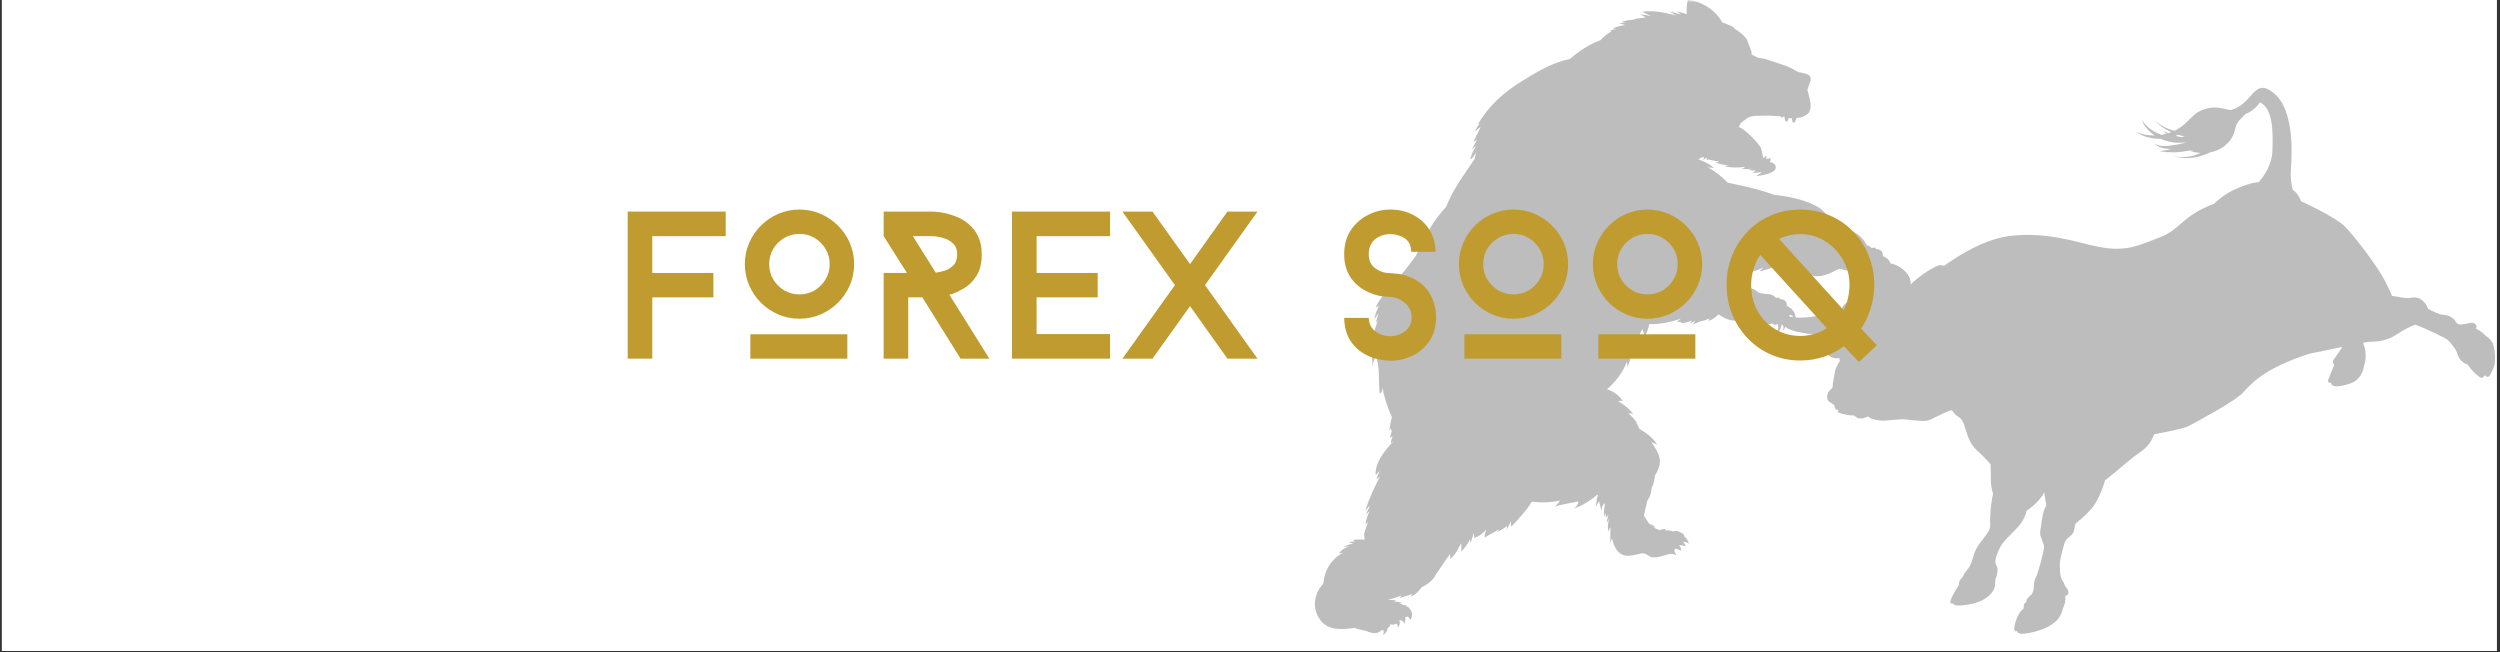 <svg xmlns="http://www.w3.org/2000/svg" xmlns:xlink="http://www.w3.org/1999/xlink" width="617" zoomAndPan="magnify" viewBox="0 0 462.75 120.75" height="161" preserveAspectRatio="xMidYMid meet" version="1.0"><rect x="0" y="0" width="462.75" height="120.75" fill="#333333" stroke="none"/><defs><filter x="0%" y="0%" width="100%" height="100%" id="bb68fe839e"><feColorMatrix values="0 0 0 0 1 0 0 0 0 1 0 0 0 0 1 0 0 0 1 0" color-interpolation-filters="sRGB"/></filter><g/><clipPath id="7f26bba66e"><path d="M 0.352 0 L 462.148 0 L 462.148 120.5 L 0.352 120.5 Z M 0.352 0 " clip-rule="nonzero"/></clipPath><clipPath id="a6232fde75"><path d="M 243 0 L 462.148 0 L 462.148 119 L 243 119 Z M 243 0 " clip-rule="nonzero"/></clipPath><mask id="60cea6cc0c"><g filter="url(#bb68fe839e)"><rect x="-46.275" width="555.3" fill="#000000" y="-12.075" height="144.9" fill-opacity="0.26"/></g></mask><clipPath id="ae10abefed"><path d="M 84.844 16.227 L 218.836 16.227 L 218.836 117.336 L 84.844 117.336 Z M 84.844 16.227 " clip-rule="nonzero"/></clipPath><clipPath id="fa180eaf8a"><path d="M 0.387 0 L 107.195 0 L 107.195 117.508 L 0.387 117.508 Z M 0.387 0 " clip-rule="nonzero"/></clipPath><clipPath id="4529477f9e"><rect x="0" width="220" y="0" height="119"/></clipPath></defs><g clip-path="url(#7f26bba66e)"><path fill="#ffffff" d="M 0.352 0 L 462.148 0 L 462.148 120.5 L 0.352 120.5 Z M 0.352 0 " fill-opacity="1" fill-rule="nonzero"/><path fill="#ffffff" d="M 0.352 0 L 462.148 0 L 462.148 120.5 L 0.352 120.5 Z M 0.352 0 " fill-opacity="1" fill-rule="nonzero"/></g><g clip-path="url(#a6232fde75)"><g mask="url(#60cea6cc0c)"><g transform="matrix(1, 0, 0, 1, 243, 0)"><g clip-path="url(#4529477f9e)"><g clip-path="url(#ae10abefed)"><path fill="#000000" d="M 160.195 24.938 C 160.031 25.012 159.863 25.082 159.699 25.141 C 160.027 25.238 160.375 25.32 160.758 25.387 C 161.129 25.328 161.152 25.332 161.387 25.285 C 160.871 25.125 160.711 25.098 160.195 24.938 Z M 84.852 56.004 C 84.852 56.004 85.527 58.414 89.32 58.762 C 92.273 59.035 96.18 57.848 97.762 57.309 C 97.98 56.852 98.289 56.426 98.449 56.309 C 98.785 56.074 99.273 55.629 100.453 54.371 C 101.051 53.734 101.691 53.398 102.18 53.219 C 102.715 52.496 103.504 51.953 104.117 51.602 C 100.379 50.203 94.113 49.043 94.113 49.043 C 95.953 48.723 105.812 48.246 107.699 48.961 C 108.996 49.445 110.789 50.816 110.672 52.648 C 112.324 50.965 115.445 49.027 116.172 49.074 C 116.305 49.082 116.551 49.121 116.867 49.184 C 119.895 47.027 124.691 44.098 129.402 43.629 C 134.648 43.102 138.492 44.012 142.543 45.02 C 146.594 46.023 149.551 46.699 153.859 45.047 C 158.168 43.395 158.023 43.703 161.383 40.809 C 163.203 39.242 165.285 38.277 166.809 37.723 C 167.641 36.938 168.852 35.938 170.227 35.27 C 171.832 34.488 173.605 33.828 175.121 33.707 C 176.145 32.43 177.562 30.496 177.633 27.762 C 177.719 24.305 177.785 20.199 175.332 18.941 C 174.844 19.641 174.016 20.551 172.621 21.125 C 171.652 22.086 171.164 22.496 170.852 23.395 C 170.723 23.805 170.629 24.715 170.004 25.668 C 169.859 25.895 169.688 26.102 169.516 26.305 C 168.711 27.227 167.508 27.945 166.066 28.211 C 165.43 28.57 164.191 28.941 163.559 29.09 C 162.016 29.406 160.613 29.234 159.078 28.922 C 160.875 29.203 162.672 29.152 164.289 28.305 C 163.465 28.242 162.773 28.074 162.352 27.918 C 162.5 27.922 162.828 27.918 163.109 27.906 C 162.793 27.867 162.738 27.855 162.605 27.828 C 160.418 28.109 160.598 28.285 158.02 28.156 C 157.383 28.117 157.086 28.043 156.746 27.949 C 157.234 27.91 157.836 27.867 158.891 27.57 C 157.715 27.559 156.582 27.398 155.777 26.547 C 156.906 27.234 158.09 27.07 159.66 26.816 C 160.648 26.652 161.129 26.516 161.535 26.375 C 161.496 26.367 161.461 26.359 161.426 26.352 C 160.766 26.43 160.926 26.418 160.039 26.422 C 159.25 26.367 159.223 26.348 158.984 26.309 C 158.203 26.164 157.488 25.949 156.949 25.688 C 155.328 25.738 153.75 25.34 152.344 24.414 C 153.539 24.875 154.266 25.066 155.848 25.078 C 155.504 24.863 154.98 24.434 154.492 23.914 C 154.352 23.75 154.227 23.594 154.113 23.453 C 153.695 22.828 153.734 22.922 153.395 22.191 C 154.531 23.676 155.477 24.34 157.102 24.961 C 157.254 24.938 157.648 24.859 158.008 24.762 C 157.738 24.555 157.594 24.418 157.363 24.188 C 157.574 24.297 157.863 24.453 158.344 24.66 C 158.531 24.602 158.719 24.531 158.906 24.457 C 157.484 23.828 156.613 23.129 155.816 22.238 C 156.781 23.129 157.859 23.785 159.5 24.203 C 162.426 22.809 162.605 20.656 165.77 20.023 C 167.359 19.691 168.449 20.102 169.832 20.383 C 174.113 19.387 174.043 14.172 177.816 17.18 C 181.711 20.289 181.254 28.445 181.043 31.422 C 180.93 33.027 181.156 34.305 181.383 35.145 C 181.398 35.152 181.414 35.16 181.426 35.168 C 182.59 35.941 182.883 37.227 182.883 37.227 C 182.883 37.227 189.18 40.102 191.012 41.895 C 192.844 43.684 197.301 49.66 198.332 51.77 C 198.844 52.816 199.418 53.816 199.762 54.77 C 201.262 54.977 202.527 55.316 203.238 55.125 C 204.461 54.797 205.695 55.457 206.348 56.926 C 206.383 57.012 206.418 57.09 206.453 57.172 C 207.133 57.539 208.578 58.277 209.25 58.262 C 210.148 58.246 211.316 58.969 211.5 59.469 C 211.625 59.812 211.977 60 212.371 60.07 C 212.918 60.098 214.238 59.723 214.609 59.727 C 214.918 59.73 215.742 60.203 215.27 60.809 C 215.461 60.902 215.633 61 215.77 61.09 C 216.172 61.363 216.699 61.648 217.082 62.137 C 217.082 62.137 218.266 62.879 218.512 63.793 C 218.758 64.711 219.066 66.781 218.574 68.02 C 218.082 69.262 217.781 69.73 217.473 69.777 C 217.395 69.789 217.188 69.668 216.914 69.465 C 216.793 69.688 216.613 69.91 216.387 69.945 C 216.023 70 214.559 68.715 213.797 67.512 C 213.777 67.504 213.754 67.5 213.734 67.492 C 212.219 66.93 211.934 65.758 211.734 65.152 C 211.535 64.547 210.57 63.426 210.129 62.961 C 209.801 62.621 206.312 60.938 204.074 60.09 C 203.156 60.438 202.082 60.949 200.938 61.715 C 198.191 63.551 196.387 63.121 195.145 63.312 C 195.004 63.332 194.77 63.375 194.453 63.434 C 194.48 63.668 194.535 63.938 194.664 64.277 C 194.883 64.852 195.047 66.477 194.598 67.613 C 194.598 67.613 194.406 70.184 192.039 70.977 C 189.672 71.766 188.648 71.656 188.488 70.941 C 188.48 70.91 188.48 70.875 188.48 70.832 C 188.039 70.906 187.777 70.793 188 70.168 C 188.203 69.605 188.727 68.367 189.047 67.617 C 188.758 66.934 188.668 66.941 189.281 66.109 C 189.594 65.684 190.129 64.938 190.566 64.215 C 187.656 64.809 184.465 65.477 184.465 65.477 C 176.102 68.164 173.641 71.062 172.211 72.641 C 170.633 74.375 163.16 78.277 162.113 78.863 C 161.312 79.312 157.461 80.062 155.723 80.387 C 154.664 83.234 153.5 83.164 150.77 85.508 C 148.887 87.125 147.52 88.227 146.652 88.906 C 146.188 90.449 145.359 92.695 144.191 94.082 C 143.008 95.488 141.977 96.203 141.199 96.914 C 141.078 97.281 140.977 97.672 140.934 98.043 C 140.824 98.992 139.793 99.445 139.41 99.969 C 139.023 100.496 138.258 103.617 138.27 104.465 C 138.281 105.309 138.281 106.789 138.719 107.398 C 138.949 107.719 139.121 108.004 139.184 108.348 C 139.203 108.508 139.711 108.855 139.848 109.473 C 139.973 110.027 139.582 110.242 139.266 110.289 C 139.355 110.797 139.344 111.656 138.824 112.621 C 138.75 113.137 138.523 113.926 137.816 114.719 C 136.629 116.062 134.191 117.02 131.652 117.289 C 130.984 117.363 130.496 117.27 130.352 116.828 C 130.051 116.848 129.848 116.707 129.848 116.551 C 129.844 116.254 129.809 115.754 130.355 114.312 C 130.66 113.512 131.195 112.941 131.605 112.594 C 131.535 112.062 131.625 111.703 132.066 111.418 C 132.055 111.207 132.133 110.93 132.449 110.605 C 133.18 109.859 133.156 110.031 133.379 109.238 C 133.598 108.441 133.336 107.844 133.797 106.969 C 134.254 106.094 135.449 101.762 135.352 101.102 C 135.25 100.438 134.52 99.262 134.641 98.406 C 134.762 97.551 135.074 95.172 135.316 94.543 C 135.559 93.914 135.758 93.543 135.758 93.543 C 135.758 93.543 135.543 92.141 135.387 91.133 C 134.672 92.516 133.32 93.75 132.125 94.535 C 131.941 95.305 131.551 96.352 130.699 97.336 C 129.082 99.199 127.695 100.074 126.93 101.906 C 126.168 103.734 126.223 104.105 126.617 104.805 C 126.855 105.23 126.77 106.309 126.316 107.312 C 126.344 107.602 126.312 108.035 126.25 108.551 C 126.156 109.328 124.965 111.203 121.797 111.816 C 119.289 112.301 118.715 112.039 118.559 111.742 C 117.816 111.871 117.945 111.227 118.328 110.445 C 118.621 109.852 119.227 108.855 119.613 108.227 C 119.438 107.418 120.379 106.898 120.492 106.41 C 120.609 105.918 121.309 105.523 121.801 104.402 C 122.293 103.281 122.219 102.152 123.645 100.316 C 125.074 98.48 125.449 97.949 125.379 97.105 C 125.316 96.41 125.43 93.336 125.922 91.441 C 125.676 90.633 125.5 89.738 125.508 88.906 C 125.52 88.008 125.492 86.852 125.465 85.957 C 124.605 84.926 123.566 83.934 122.727 83.152 C 121.062 81.602 120.809 78.695 120.203 77.84 C 119.594 76.984 119.145 77.141 118.645 76.363 C 118.566 76.238 118.441 76.098 118.293 75.945 C 118.031 75.992 117.855 76.023 117.855 76.023 C 117.535 76.113 116.012 76.828 114.738 77.469 C 113.465 78.105 112.914 77.895 112.094 77.871 C 111.277 77.848 109.871 77.621 109.309 77.594 C 108.75 77.57 106.641 77.82 105.832 77.871 C 105.023 77.918 103.535 77.629 103.199 77.383 C 103.062 77.281 102.879 77.176 102.707 77.082 C 101.371 77.84 100.582 77.289 100.41 77.07 C 100.227 76.84 99.828 76.898 99.34 76.863 C 98.852 76.828 97.656 76.527 97.301 76.359 C 97.109 76.27 97.18 76.051 97.281 75.867 C 96.777 75.879 96.668 75.633 96.613 75.277 C 96.543 74.844 96.039 74.664 95.582 74.359 C 95.129 74.055 95.039 73.223 95.488 72.523 C 95.688 72.211 95.953 71.957 96.188 71.77 C 96.211 71.617 96.227 71.469 96.23 71.332 C 96.25 70.738 96.504 69.734 96.656 68.785 C 96.762 68.109 97.258 67.285 97.535 66.859 C 97.504 66.68 97.5 66.488 97.508 66.312 C 95.855 66.504 95.086 65.527 95.074 65.246 C 95.062 64.914 95.367 62.789 96.148 62.336 C 96.637 62.055 97.262 61.938 97.668 61.887 C 97.684 61.785 97.699 61.688 97.711 61.594 C 95.332 62.109 93.418 62.195 89.734 61.434 C 85.035 60.461 84.852 56.004 84.852 56.004 " fill-opacity="1" fill-rule="nonzero"/></g><g clip-path="url(#fa180eaf8a)"><path fill="#000000" d="M 1.93 108.043 C 1.98 107.625 2.051 107.246 2.105 106.973 C 2.52 104.914 3.828 103.211 5.668 102.27 C 5.414 102.363 5.098 102.406 4.875 102.469 C 5.164 101.801 5.906 101.434 6.691 101.176 C 6.379 101.172 6.066 101.176 5.754 101.188 C 6.309 100.898 6.91 100.707 7.527 100.625 C 7.227 100.535 6.926 100.445 6.621 100.359 C 7.004 100.273 7.398 100.234 7.793 100.246 C 7.664 100.129 7.543 100.023 7.434 99.961 C 8.141 99.816 8.859 99.84 9.578 99.898 C 9.555 99.504 9.535 99.125 9.5 98.789 C 9.742 98.109 9.969 97.352 10.191 96.57 C 10.027 96.742 9.879 96.934 9.754 97.145 C 9.828 96.262 10.098 95.395 10.535 94.629 C 10.297 94.816 10.059 95.004 9.816 95.195 C 10.074 94.645 10.344 94.098 10.629 93.562 C 10.285 93.848 9.957 94.211 9.711 94.57 C 10.383 92.316 11.402 90.258 12.418 88.195 C 12.203 88.395 11.988 88.59 11.77 88.777 C 11.91 88.227 12.117 87.695 12.383 87.195 C 12.105 87.422 11.855 87.691 11.633 87.965 C 11.469 85.773 13.117 83.57 14.895 81.727 C 14.895 81.723 14.895 81.715 14.895 81.711 C 14.719 81.797 14.555 81.902 14.445 82.062 C 14.465 81.637 14.582 81.219 14.773 80.84 C 14.547 80.816 14.309 80.965 14.234 81.184 C 14.344 80.727 14.469 80.27 14.609 79.82 C 14.555 79.625 14.484 79.441 14.395 79.277 C 14.328 79.438 14.215 79.656 14.145 79.855 C 14.27 78.883 14.395 78.055 14.645 77.23 C 13.828 75.434 13.16 73.344 12.848 71.574 C 12.91 72.129 12.797 72.66 12.398 72.875 C 12.105 70.891 12.469 67.734 11.672 65.988 C 11.32 66.562 11.047 67.277 11.078 67.996 C 10.922 66.082 10.859 64.133 11.188 62.234 C 11.355 61.262 11.723 60.246 12.066 59.246 C 11.926 59.43 11.789 59.617 11.652 59.809 C 11.777 59.168 11.973 58.539 12.227 57.938 C 11.922 58.328 11.633 58.738 11.371 59.16 C 11.523 58.277 11.82 57.426 12.238 56.637 C 12.02 56.742 11.797 56.855 11.609 57.004 C 12.336 55.184 13.852 53.723 15.125 52.301 C 16.473 50.793 17.852 49.055 19.109 47.297 C 20.551 43.988 22.246 40.879 24.676 38.285 C 24.77 38.062 24.863 37.844 24.957 37.625 C 26.277 34.57 28.109 32.16 29.93 29.473 C 30 29.133 30.074 28.793 30.16 28.461 C 30.18 28.391 30.199 28.32 30.219 28.246 C 30.027 28.488 29.848 28.742 29.688 29 C 29.559 29.215 29.387 29.461 29.137 29.441 C 29.379 28.566 29.762 27.727 30.266 26.973 C 29.977 27.176 29.703 27.41 29.457 27.664 C 29.746 27.047 30.062 26.438 30.406 25.848 C 30.164 25.996 29.84 26.172 29.695 26.344 C 30.164 25.418 30.586 24.438 31.086 23.508 C 30.703 23.75 30.336 24.02 29.988 24.312 C 30.254 23.801 30.523 23.281 30.91 22.852 C 30.797 22.895 30.684 22.945 30.57 23.012 C 32.469 19.652 35.398 17.039 38.645 15.059 C 41.262 13.461 44.352 11.516 47.5 10.957 C 49.332 9.453 51.098 8.207 53.215 7.457 C 53.836 6.82 54.496 6.242 55.227 5.828 C 55.215 5.723 55.094 5.734 55.07 5.625 C 55.434 5.523 55.793 5.438 56.156 5.355 C 55.926 5.336 55.699 5.312 55.473 5.297 C 56.195 4.961 56.977 4.742 57.773 4.652 C 57.434 4.496 57.086 4.371 56.727 4.273 C 57.145 4.223 57.566 4.191 57.988 4.18 C 57.715 4.125 57.438 4.086 57.168 4.062 C 57.988 3.754 58.84 3.66 59.703 3.66 C 59.586 3.621 59.469 3.582 59.352 3.543 C 60.098 3.441 60.848 3.34 61.598 3.234 C 61.289 3.051 60.984 2.863 60.68 2.68 C 61.324 2.734 61.965 2.832 62.598 2.973 C 62.055 2.719 61.508 2.461 60.973 2.184 C 62.719 1.883 64.992 2.234 67.195 2.867 C 66.812 2.594 66.414 2.348 66 2.129 C 66.727 2.262 67.445 2.461 68.137 2.719 C 67.902 2.5 67.656 2.289 67.406 2.09 C 68.02 2.238 68.625 2.422 69.219 2.633 C 69.16 1.754 69.215 0.863 69.395 0 C 69.664 0.023 69.93 0.059 70.191 0.109 C 72.535 0.562 74.664 2.094 75.824 4.184 C 76.168 4.25 76.5 4.387 76.82 4.543 C 77.664 4.957 77.547 4.715 78.188 5.406 C 78.406 5.484 80.23 6.703 80.469 7.625 C 80.535 7.891 81.309 9.668 81.238 9.824 C 81.203 9.902 81.191 10 81.207 10.086 C 81.457 10.207 81.707 10.336 81.953 10.461 C 83.027 11.016 82.68 10.488 84.605 11.207 C 86.258 11.828 87.824 12.039 89.801 13.324 C 90.16 13.398 90.52 13.477 90.879 13.551 C 91.383 13.66 91.969 13.836 92.125 14.328 C 92.188 14.52 92.168 14.73 92.129 14.926 C 92.098 15.105 91.605 16.434 91.543 16.605 C 91.734 17.211 92.082 18.613 92.141 19.254 C 92.191 19.812 92.051 20.688 91.68 21.004 C 91.332 21.305 90.707 21.684 90.266 21.727 C 90.262 21.727 90.262 21.727 90.262 21.727 C 89.996 21.789 89.75 21.824 89.543 21.84 C 89.457 22.098 89.355 22.344 89.234 22.582 C 89.129 22.789 88.82 22.734 88.785 22.504 C 88.754 22.297 88.719 22.09 88.676 21.887 C 88.508 21.918 88.328 21.93 88.184 21.844 C 88.16 21.832 88.141 21.816 88.121 21.797 C 88.051 21.988 87.977 22.176 87.895 22.363 C 87.801 22.578 87.484 22.543 87.438 22.312 C 87.395 22.07 87.34 21.828 87.281 21.59 C 87.145 21.555 86.988 21.652 86.871 21.75 C 86.844 21.793 86.816 21.836 86.789 21.883 C 86.742 21.75 86.676 21.633 86.594 21.523 C 86.176 21.551 84.555 21.371 84.141 21.398 C 82.613 21.469 81.094 21.281 80.305 21.949 C 79.84 22.344 79.438 22.492 79.137 22.91 C 79.039 23.113 78.941 23.32 78.848 23.523 C 79.785 23.754 81.867 25.84 82.777 27.086 C 83.109 27.543 83.258 28.73 83.363 29.289 C 83.52 29.176 83.668 29.051 83.797 28.91 C 83.875 28.824 84.016 28.891 83.996 29.004 C 83.973 29.152 83.934 29.297 83.887 29.438 C 84.035 29.438 84.18 29.367 84.273 29.25 C 84.289 29.32 84.293 29.395 84.289 29.469 C 84.363 29.418 84.43 29.359 84.484 29.289 C 84.488 29.312 84.488 29.34 84.492 29.363 C 84.508 29.34 84.523 29.32 84.539 29.297 C 84.598 29.203 84.746 29.246 84.75 29.359 C 84.754 29.578 84.707 29.797 84.633 30.008 C 84.867 30.051 85.07 30.105 85.242 30.211 C 85.738 30.523 86.141 31.43 84.727 31.992 C 83.312 32.551 82.055 32.57 82.055 32.57 C 82.055 32.57 82.781 32.145 83.125 31.824 C 82.535 31.961 81.926 32.008 81.32 31.965 C 81.57 31.891 81.797 31.75 81.98 31.566 C 81.539 31.578 81.094 31.547 80.656 31.477 C 80.871 31.414 81.082 31.336 81.289 31.246 C 80.648 31.328 79.996 31.324 79.352 31.227 C 79.609 31.191 79.848 31.066 80.02 30.879 C 78.734 31.074 77.41 31.047 76.133 30.793 C 76.438 30.754 76.742 30.711 77.051 30.672 C 76.605 30.617 76.168 30.535 75.73 30.434 C 75.332 30.34 74.941 30.23 74.555 30.098 C 74.789 30.086 75.016 30.012 75.215 29.887 C 74.535 29.812 73.859 29.688 73.199 29.512 C 73.117 29.547 73.035 29.578 72.953 29.613 C 72.961 29.559 72.957 29.504 72.949 29.445 C 72.902 29.434 72.855 29.418 72.809 29.406 C 72.848 29.387 72.891 29.371 72.934 29.359 C 72.926 29.316 72.918 29.277 72.906 29.234 C 72.871 29.227 72.836 29.219 72.801 29.211 C 72.637 29.352 72.457 29.48 72.266 29.586 C 72.316 29.422 72.363 29.258 72.41 29.094 C 72.375 29.082 72.34 29.066 72.305 29.055 C 72.164 29.125 72.023 29.195 71.887 29.266 C 71.922 29.191 71.957 29.121 71.992 29.047 C 71.797 29.203 71.602 29.363 71.402 29.516 C 72.523 29.902 73.566 30.402 74.215 31.098 C 73.902 31.039 73.395 31.039 73.094 30.957 C 74.527 31.766 75.77 32.695 76.773 33.809 C 78.758 34.234 82.496 34.945 85.402 36.078 C 87.961 36.316 90.625 36.879 92.957 38.012 C 94 38.516 95 39.41 95.594 40.484 C 97.113 41.402 98.82 42.195 100.363 43.078 C 101.426 43.684 102.09 44.5 102.57 45.441 C 102.785 45.488 103.004 45.535 103.223 45.578 C 103.145 45.582 103.07 45.598 103.004 45.629 C 103.172 45.688 103.32 45.789 103.441 45.918 C 103.547 45.902 103.648 45.879 103.75 45.852 C 103.801 45.836 103.852 45.82 103.906 45.82 C 104.043 45.816 104.168 45.918 104.238 46.039 C 104.254 46.066 104.266 46.094 104.277 46.125 C 104.5 46.133 104.723 46.145 104.926 46.238 C 105.215 46.367 105.418 46.648 105.488 46.953 C 105.52 47.094 105.523 47.234 105.504 47.375 C 106.41 47.82 107.289 48.395 107.184 50.445 C 106.711 49.289 106.359 48.98 106.043 49.035 C 106.012 49.059 105.984 49.082 105.953 49.102 C 106.176 49.898 106.207 51.09 105.664 51.703 C 105.758 50.707 105.605 50.188 105.305 49.957 C 105.293 49.969 105.285 49.98 105.273 49.996 C 105.117 50.176 104.852 50.316 104.641 50.258 C 104.594 51.062 104.293 52.078 103.656 52.484 C 104.02 51.551 104.012 51.012 103.789 50.707 C 103.773 50.719 103.762 50.727 103.746 50.734 C 103.504 50.895 103.125 50.953 102.957 50.715 C 102.938 50.688 102.922 50.66 102.902 50.637 C 102.824 50.637 102.75 50.637 102.676 50.633 C 102.113 50.84 101.473 50.816 100.926 50.582 C 100.609 50.609 100.344 50.602 100.172 50.512 C 99.918 50.375 99.664 50.219 99.41 50.051 C 99.09 49.844 98.777 49.609 98.48 49.359 C 96.539 49.969 94.824 51.48 92.656 51.059 C 91.168 50.766 88.73 49.594 87.391 48.047 C 86.898 48.406 86.438 48.883 85.914 49.152 C 84.91 49.676 83.742 49.965 82.656 50.25 C 82.934 50.02 83.125 49.746 83.379 49.496 C 82.66 49.898 81.828 50.191 80.953 50.379 C 80.32 50.926 79.547 51.344 78.727 51.676 C 79.289 52.047 79.762 52.48 80.121 53.25 C 80.977 53.16 81.848 53.551 82.508 54.16 C 82.902 54.277 83.305 54.371 83.715 54.406 C 84.098 54.441 84.488 54.426 84.855 54.547 C 85.047 54.609 85.223 54.707 85.383 54.824 C 85.406 54.828 85.43 54.832 85.453 54.836 C 85.438 54.836 85.422 54.84 85.406 54.84 C 85.535 54.938 85.66 55.043 85.773 55.156 C 85.844 55.145 85.914 55.129 85.984 55.109 C 86.031 55.094 86.082 55.078 86.137 55.078 C 86.273 55.074 86.398 55.176 86.469 55.297 C 86.484 55.324 86.496 55.352 86.508 55.383 C 86.73 55.391 86.953 55.402 87.156 55.496 C 87.445 55.625 87.652 55.906 87.719 56.211 C 87.75 56.352 87.758 56.492 87.734 56.633 C 88.645 57.078 89.52 57.648 89.414 59.703 C 88.941 58.547 88.59 58.238 88.273 58.293 C 88.242 58.316 88.215 58.34 88.184 58.359 C 88.41 59.156 88.438 60.348 87.895 60.961 C 87.977 60.117 87.875 59.613 87.664 59.34 C 87.68 59.508 87.672 59.68 87.645 59.84 C 87.598 60.16 87.484 60.449 87.363 60.719 C 87.277 60.902 87.18 61.086 87.039 61.176 C 87.113 60.887 87.184 60.547 87.062 60.273 C 87.02 60.18 86.961 60.102 86.898 60.031 C 86.875 60.004 86.848 59.977 86.824 59.949 C 86.711 60.656 86.414 61.406 85.887 61.742 C 86.25 60.809 86.242 60.27 86.02 59.965 C 86.004 59.977 85.992 59.984 85.977 59.992 C 85.734 60.152 85.355 60.211 85.188 59.973 C 85.172 59.945 85.152 59.918 85.133 59.895 C 85.055 59.895 84.98 59.895 84.906 59.891 C 84.672 59.977 84.422 60.023 84.172 60.031 C 83.477 60.246 82.68 60.164 82.062 59.77 C 81.848 59.637 81.652 59.465 81.414 59.383 C 80.953 59.227 80.449 59.422 80.004 59.617 C 80.113 59.539 80.191 59.418 80.219 59.281 C 79.73 59.383 79.227 59.398 78.734 59.324 C 78.219 59.383 77.68 59.363 77.102 59.203 C 76.508 59.031 75.781 58.68 75.141 58.199 C 74.898 58.344 74.699 58.559 74.484 58.742 C 74.086 59.078 73.605 59.309 73.098 59.41 C 73.262 59.305 73.379 59.129 73.41 58.938 C 72.879 59.203 72.312 59.383 71.727 59.48 C 71.273 59.703 70.797 59.906 70.289 60.059 C 70.492 59.84 70.672 59.598 70.828 59.34 C 70.484 59.562 70.125 59.762 69.75 59.934 C 69.945 59.793 70.078 59.574 70.113 59.34 C 69.461 59.637 68.738 59.883 68.043 59.73 C 68.121 59.68 68.195 59.625 68.27 59.566 C 67.969 59.609 67.672 59.625 67.395 59.613 C 67.656 59.406 67.84 59.156 68.133 58.98 C 66.762 59.473 64.355 60.09 62.27 60 C 62.078 60.949 61.777 61.832 61.344 62.492 C 61.328 61.965 61.238 61.398 61 60.945 C 60.359 61.953 60.039 63.465 59.301 64.578 C 59.027 65.758 58.594 66.926 58.273 67.992 C 58.273 67.633 58.176 67.258 58.156 66.918 C 57.418 68.887 56.082 70.633 54.461 72.055 C 55.621 72.375 56.914 73.355 57.348 74.238 C 57.082 74.168 56.777 74.223 56.488 74.238 C 57.566 74.848 58.531 75.652 59.32 76.609 C 58.996 76.559 58.668 76.512 58.344 76.461 C 59.051 77.043 59.668 77.734 60.168 78.5 C 60.035 78.387 59.898 78.27 59.766 78.152 C 60.062 78.531 60.305 78.953 60.48 79.402 C 61.793 80.141 63.238 81.324 63.746 82.309 C 63.48 82.125 63.004 82.004 62.715 81.852 C 63.637 83.414 64.684 84.613 64.055 86.539 C 63.883 87.062 63.633 87.543 63.336 87.996 C 63.254 88.766 63.086 89.523 62.836 90.254 C 62.871 90.102 62.867 89.941 62.82 89.789 C 62.719 90.688 62.527 91.574 62.25 92.43 C 62.32 92.184 62.391 91.941 62.461 91.695 C 62.277 92.047 62.09 92.395 61.898 92.742 C 61.688 93.648 61.465 94.547 61.293 95.422 C 61.586 95.898 61.906 96.434 62.234 96.914 C 62.305 96.961 62.383 97.004 62.461 97.039 C 62.773 97.184 63.152 97.258 63.352 97.543 C 63.25 97.48 63.121 97.469 63.012 97.512 C 63.215 97.605 63.414 97.699 63.613 97.793 C 63.504 97.785 63.391 97.809 63.293 97.859 C 63.559 97.953 63.848 97.98 64.129 97.941 C 64.023 97.988 63.918 98.039 63.809 98.09 C 63.938 98.09 64.062 98.109 64.184 98.148 C 64.613 97.973 65.074 97.879 65.539 97.871 C 65.363 97.875 65.199 98.02 65.18 98.195 C 65.66 98.117 66.16 98.176 66.617 98.348 C 66.973 98.301 67.336 98.289 67.695 98.281 C 67.652 98.301 67.617 98.34 67.594 98.383 C 67.871 98.445 68.137 98.551 68.379 98.699 C 68.504 98.77 68.621 98.859 68.688 98.984 C 68.73 99.074 68.746 99.176 68.758 99.277 C 69.18 99.629 69.492 100.074 69.598 100.629 C 69.273 100.375 68.91 100.273 68.527 100.266 C 68.766 100.504 68.941 100.793 69.023 101.148 C 68.664 100.988 68.23 100.918 67.758 100.891 C 68.023 101.176 68.207 101.508 68.211 101.953 C 67.836 101.734 67.426 101.609 67.004 101.531 C 67.039 101.637 67.02 101.762 66.961 101.859 C 66.945 101.887 66.93 101.906 66.91 101.93 C 67.027 102.191 67.145 102.492 67.312 102.879 C 66.215 101.695 63.852 103.93 62.184 102.898 C 62.129 102.863 62.059 102.809 61.973 102.742 C 61.621 102.461 61.16 102.355 60.719 102.457 C 59.059 102.844 57.434 103.445 56.191 101.695 C 55.836 101.195 55.57 100.477 55.391 99.645 C 55.266 99.918 55.152 100.195 55.055 100.48 C 55.066 99.508 55.078 98.531 55.086 97.559 C 54.934 97.836 54.797 98.125 54.68 98.422 C 54.551 97.629 54.609 96.805 54.852 96.039 C 54.699 96.301 54.547 96.562 54.398 96.82 C 54.449 96.32 54.551 95.828 54.695 95.344 C 54.531 95.488 54.375 95.641 54.227 95.801 C 54.223 95.531 54.223 95.262 54.219 94.992 C 54.078 95.207 53.969 95.445 53.902 95.691 C 53.863 94.961 53.91 94.227 54.043 93.504 C 54.023 93.375 54.012 93.25 54.004 93.125 C 53.617 93.473 53.453 94.012 53.422 94.582 C 53.293 93.953 53.121 93.352 52.973 92.754 C 52.727 93.102 52.535 93.484 52.41 93.887 C 52.449 93.164 52.504 92.406 52.75 91.734 C 52.734 91.66 52.723 91.59 52.715 91.516 C 51.34 92.758 49.605 93.691 48.258 94.199 C 48.574 94.07 49.094 93.441 49.168 92.824 C 47.777 93.062 46.145 93.363 44.777 93.777 C 45.16 93.465 45.492 93.074 45.754 92.652 C 44.301 92.992 42.355 93.105 40.547 92.852 C 39.492 94.617 37.793 96.332 36.746 97.492 C 36.664 97.164 36.637 96.816 36.648 96.473 C 36.441 97.039 36.168 97.578 35.832 98.078 C 35.914 97.855 35.953 97.621 35.949 97.383 C 35.367 97.797 34.758 98.172 34.125 98.5 C 34.242 98.32 34.355 98.145 34.465 97.965 C 33.535 98.547 32.523 99.039 31.805 99.52 C 31.805 99.016 31.961 98.477 32.109 97.98 C 31.582 98.699 30.73 99.277 29.914 99.582 C 29.945 99.277 29.758 98.895 29.789 98.59 C 29.785 98.59 29.785 98.59 29.781 98.594 C 29.629 99.242 29.438 99.883 29.203 100.508 C 29.176 100.273 29.148 100.039 29.121 99.805 C 28.676 100.668 28.137 101.457 27.469 102.09 C 27.508 101.562 27.512 101.066 27.461 100.547 C 26.914 101.492 26.383 102.793 25.434 103.473 C 25.477 103.199 25.395 102.777 25.445 102.508 C 24.52 103.66 23.688 105.113 22.723 106.414 C 22.332 107.336 21.344 108.094 20.117 108.738 C 19.578 109.449 18.973 110.156 18.133 110.418 C 18.227 110.266 18.32 110.117 18.418 109.965 C 17.629 110.234 16.832 110.473 16.023 110.684 C 16.16 110.535 16.293 110.387 16.426 110.234 C 15.523 110.539 14.66 110.809 13.926 111.055 C 14.512 111.051 15.098 111.082 15.68 111.156 C 15.441 111.145 15.199 111.23 15.016 111.387 C 15.539 111.34 16.074 111.414 16.566 111.602 C 16.363 111.625 16.164 111.648 15.965 111.672 C 16.25 111.684 16.52 111.812 16.723 112.012 C 17 111.992 17.285 112.051 17.527 112.184 C 17.426 112.18 17.324 112.176 17.219 112.172 C 17.469 112.27 17.703 112.41 17.906 112.586 C 17.871 112.609 17.824 112.602 17.797 112.57 C 18.125 112.844 18.336 113.258 18.367 113.684 C 18.395 114.113 18.234 114.551 17.941 114.863 C 18 114.762 17.984 114.629 17.93 114.527 C 17.879 114.422 17.793 114.34 17.707 114.262 C 17.645 114.207 17.582 114.148 17.516 114.094 C 17.492 114.125 17.461 114.152 17.426 114.172 C 17.324 114.227 17.207 114.238 17.09 114.223 C 17.121 114.316 17.145 114.41 17.152 114.508 C 17.18 114.875 17.039 115.234 16.859 115.555 C 16.867 115.422 16.871 115.281 16.816 115.16 C 16.738 115 16.57 114.906 16.406 114.852 C 16.277 114.809 16.145 114.781 16.012 114.758 C 16.027 114.824 16.039 114.891 16.051 114.957 C 16.082 115.141 16.113 115.332 16.086 115.516 C 16.043 115.781 15.883 116.008 15.727 116.227 C 15.84 115.918 15.664 115.535 15.359 115.414 C 15.227 115.535 15.055 115.617 14.875 115.633 C 14.688 115.652 14.492 115.602 14.336 115.496 C 14.348 115.562 14.348 115.637 14.332 115.703 C 14.293 115.852 14.199 115.98 14.086 116.086 C 14.027 116.141 13.957 116.188 13.887 116.227 C 13.832 116.48 13.75 116.727 13.613 116.949 C 13.461 117.195 13.242 117.402 12.973 117.508 C 13.129 117.285 13.172 116.988 13.082 116.73 C 13.074 116.707 13.066 116.691 13.059 116.668 C 13.031 116.645 13.008 116.625 12.984 116.609 C 12.949 116.617 12.914 116.629 12.883 116.641 C 12.793 116.668 12.699 116.68 12.605 116.684 C 12.531 116.816 12.402 116.926 12.266 117 C 11.773 117.273 11.164 117.234 10.625 117.07 C 10.375 116.996 10.137 116.898 9.898 116.793 C 9.047 116.613 8.059 116.387 7.77 116.223 C 5.199 116.578 2.484 116.801 1.035 114.23 C -0.211 112.02 0.477 109.605 1.93 108.043 " fill-opacity="1" fill-rule="nonzero"/></g></g></g></g></g><g fill="#bf9b30" fill-opacity="1"><g transform="translate(113.109, 66.384)"><g><path d="M 7.625 -22.672 L 7.625 -15.859 L 18.938 -15.859 L 18.938 -11.344 L 7.625 -11.344 L 7.625 0 L 3.078 0 L 3.078 -27.219 L 21.219 -27.219 L 21.219 -22.672 Z M 7.625 -22.672 "/></g></g></g><g fill="#bf9b30" fill-opacity="1"><g transform="translate(135.656, 66.384)"><g><path d="M 12.328 -7.391 C 10.922 -7.391 9.609 -7.656 8.391 -8.188 C 7.172 -8.719 6.102 -9.441 5.188 -10.359 C 4.27 -11.273 3.547 -12.344 3.016 -13.562 C 2.484 -14.781 2.219 -16.094 2.219 -17.5 C 2.219 -18.895 2.484 -20.203 3.016 -21.422 C 3.547 -22.641 4.27 -23.707 5.188 -24.625 C 6.102 -25.539 7.172 -26.266 8.391 -26.797 C 9.609 -27.328 10.922 -27.594 12.328 -27.594 C 13.723 -27.594 15.031 -27.328 16.25 -26.797 C 17.469 -26.266 18.535 -25.539 19.453 -24.625 C 20.379 -23.707 21.109 -22.641 21.641 -21.422 C 22.172 -20.203 22.438 -18.895 22.438 -17.5 C 22.438 -16.094 22.172 -14.781 21.641 -13.562 C 21.109 -12.344 20.379 -11.273 19.453 -10.359 C 18.535 -9.441 17.469 -8.719 16.25 -8.188 C 15.031 -7.656 13.723 -7.391 12.328 -7.391 Z M 12.328 -23.094 C 11.285 -23.094 10.344 -22.836 9.5 -22.328 C 8.656 -21.828 7.977 -21.156 7.469 -20.312 C 6.969 -19.469 6.719 -18.531 6.719 -17.5 C 6.719 -16.457 6.969 -15.516 7.469 -14.672 C 7.977 -13.828 8.656 -13.148 9.5 -12.641 C 10.344 -12.141 11.285 -11.891 12.328 -11.891 C 13.359 -11.891 14.297 -12.141 15.141 -12.641 C 15.984 -13.148 16.656 -13.828 17.156 -14.672 C 17.664 -15.516 17.922 -16.457 17.922 -17.5 C 17.922 -18.531 17.664 -19.469 17.156 -20.312 C 16.656 -21.156 15.984 -21.828 15.141 -22.328 C 14.297 -22.836 13.359 -23.094 12.328 -23.094 Z M 21.188 0 L 3.234 0 L 3.234 -4.516 L 21.188 -4.516 Z M 21.188 0 "/></g></g></g><g fill="#bf9b30" fill-opacity="1"><g transform="translate(160.456, 66.384)"><g><path d="M 17.344 0 L 10.266 -11.344 L 7.656 -11.344 L 7.656 0 L 3.109 0 L 3.109 -15.859 L 7.422 -15.859 L 3.109 -22.672 L 3.109 -27.219 L 12.172 -27.219 C 12.172 -27.219 12.391 -27.203 12.828 -27.172 C 13.266 -27.148 13.828 -27.066 14.516 -26.922 C 15.203 -26.773 15.93 -26.539 16.703 -26.219 C 17.484 -25.895 18.219 -25.441 18.906 -24.859 C 19.594 -24.273 20.156 -23.531 20.594 -22.625 C 21.039 -21.719 21.266 -20.602 21.266 -19.281 C 21.266 -17.676 20.945 -16.367 20.312 -15.359 C 19.676 -14.348 18.895 -13.566 17.969 -13.016 C 17.051 -12.473 16.156 -12.07 15.281 -11.812 L 22.672 0 Z M 12.75 -15.906 C 13.164 -15.957 13.68 -16.07 14.297 -16.25 C 14.922 -16.426 15.477 -16.754 15.969 -17.234 C 16.469 -17.711 16.719 -18.395 16.719 -19.281 C 16.719 -20.133 16.488 -20.785 16.031 -21.234 C 15.582 -21.691 15.051 -22.023 14.438 -22.234 C 13.832 -22.441 13.301 -22.566 12.844 -22.609 C 12.395 -22.648 12.172 -22.672 12.172 -22.672 L 8.516 -22.672 Z M 12.75 -15.906 "/></g></g></g><g fill="#bf9b30" fill-opacity="1"><g transform="translate(184.247, 66.384)"><g><path d="M 7.625 -22.672 L 7.625 -15.859 L 18.938 -15.859 L 18.938 -11.344 L 7.625 -11.344 L 7.625 -4.547 L 21.219 -4.547 L 21.219 0 L 3.078 0 L 3.078 -27.219 L 21.219 -27.219 L 21.219 -22.672 Z M 7.625 -22.672 "/></g></g></g><g fill="#bf9b30" fill-opacity="1"><g transform="translate(207.104, 66.384)"><g><path d="M 10.375 -13.609 L 0.656 -27.219 L 6.219 -27.219 L 13.172 -17.5 L 20.094 -27.219 L 25.656 -27.219 L 15.938 -13.609 L 25.656 0 L 20.094 0 L 13.172 -9.719 L 6.219 0 L 0.656 0 Z M 10.375 -13.609 "/></g></g></g><g fill="#bf9b30" fill-opacity="1"><g transform="translate(233.304, 66.384)"><g/></g></g><g fill="#bf9b30" fill-opacity="1"><g transform="translate(246.715, 66.384)"><g><path d="M 10.609 0.391 C 9.055 0.336 7.641 0.008 6.359 -0.594 C 5.078 -1.207 4.051 -2.098 3.281 -3.266 C 2.52 -4.43 2.125 -5.859 2.094 -7.547 L 6.641 -7.547 C 6.691 -6.43 7.113 -5.586 7.906 -5.016 C 8.695 -4.441 9.598 -4.156 10.609 -4.156 C 11.672 -4.156 12.598 -4.473 13.391 -5.109 C 14.18 -5.742 14.578 -6.594 14.578 -7.656 C 14.578 -8.438 14.375 -9.098 13.969 -9.641 C 13.57 -10.18 13.066 -10.609 12.453 -10.922 C 11.848 -11.234 11.234 -11.398 10.609 -11.422 C 10.504 -11.422 10.047 -11.457 9.234 -11.531 C 8.422 -11.613 7.52 -11.879 6.531 -12.328 C 5.102 -12.992 4.004 -13.914 3.234 -15.094 C 2.473 -16.281 2.094 -17.676 2.094 -19.281 C 2.094 -21.02 2.492 -22.504 3.297 -23.734 C 4.109 -24.961 5.164 -25.91 6.469 -26.578 C 7.781 -27.254 9.16 -27.594 10.609 -27.594 C 12.191 -27.594 13.609 -27.266 14.859 -26.609 C 16.117 -25.953 17.117 -25.039 17.859 -23.875 C 18.598 -22.707 18.984 -21.344 19.016 -19.781 L 14.5 -19.781 C 14.477 -20.926 14.082 -21.754 13.312 -22.266 C 12.551 -22.785 11.648 -23.047 10.609 -23.047 C 9.547 -23.047 8.617 -22.734 7.828 -22.109 C 7.035 -21.492 6.641 -20.551 6.641 -19.281 C 6.641 -18.164 7.047 -17.312 7.859 -16.719 C 8.68 -16.125 9.598 -15.828 10.609 -15.828 C 10.711 -15.828 11.172 -15.785 11.984 -15.703 C 12.805 -15.629 13.695 -15.367 14.656 -14.922 C 16.102 -14.273 17.203 -13.301 17.953 -12 C 18.711 -10.707 19.094 -9.258 19.094 -7.656 C 19.094 -5.914 18.688 -4.453 17.875 -3.266 C 17.07 -2.078 16.031 -1.172 14.75 -0.547 C 13.469 0.078 12.086 0.391 10.609 0.391 Z M 10.609 0.391 "/></g></g></g><g fill="#bf9b30" fill-opacity="1"><g transform="translate(267.823, 66.384)"><g><path d="M 12.328 -7.391 C 10.922 -7.391 9.609 -7.656 8.391 -8.188 C 7.172 -8.719 6.102 -9.441 5.188 -10.359 C 4.27 -11.273 3.547 -12.344 3.016 -13.562 C 2.484 -14.781 2.219 -16.094 2.219 -17.5 C 2.219 -18.895 2.484 -20.203 3.016 -21.422 C 3.547 -22.641 4.27 -23.707 5.188 -24.625 C 6.102 -25.539 7.172 -26.266 8.391 -26.797 C 9.609 -27.328 10.922 -27.594 12.328 -27.594 C 13.723 -27.594 15.031 -27.328 16.25 -26.797 C 17.469 -26.266 18.535 -25.539 19.453 -24.625 C 20.379 -23.707 21.109 -22.641 21.641 -21.422 C 22.172 -20.203 22.438 -18.895 22.438 -17.5 C 22.438 -16.094 22.172 -14.781 21.641 -13.562 C 21.109 -12.344 20.379 -11.273 19.453 -10.359 C 18.535 -9.441 17.469 -8.719 16.25 -8.188 C 15.031 -7.656 13.723 -7.391 12.328 -7.391 Z M 12.328 -23.094 C 11.285 -23.094 10.344 -22.836 9.5 -22.328 C 8.656 -21.828 7.977 -21.156 7.469 -20.312 C 6.969 -19.469 6.719 -18.531 6.719 -17.5 C 6.719 -16.457 6.969 -15.516 7.469 -14.672 C 7.977 -13.828 8.656 -13.148 9.5 -12.641 C 10.344 -12.141 11.285 -11.891 12.328 -11.891 C 13.359 -11.891 14.297 -12.141 15.141 -12.641 C 15.984 -13.148 16.656 -13.828 17.156 -14.672 C 17.664 -15.516 17.922 -16.457 17.922 -17.5 C 17.922 -18.531 17.664 -19.469 17.156 -20.312 C 16.656 -21.156 15.984 -21.828 15.141 -22.328 C 14.297 -22.836 13.359 -23.094 12.328 -23.094 Z M 21.188 0 L 3.234 0 L 3.234 -4.516 L 21.188 -4.516 Z M 21.188 0 "/></g></g></g><g fill="#bf9b30" fill-opacity="1"><g transform="translate(292.624, 66.384)"><g><path d="M 12.328 -7.391 C 10.922 -7.391 9.609 -7.656 8.391 -8.188 C 7.172 -8.719 6.102 -9.441 5.188 -10.359 C 4.27 -11.273 3.547 -12.344 3.016 -13.562 C 2.484 -14.781 2.219 -16.094 2.219 -17.5 C 2.219 -18.895 2.484 -20.203 3.016 -21.422 C 3.547 -22.641 4.27 -23.707 5.188 -24.625 C 6.102 -25.539 7.172 -26.266 8.391 -26.797 C 9.609 -27.328 10.922 -27.594 12.328 -27.594 C 13.723 -27.594 15.031 -27.328 16.25 -26.797 C 17.469 -26.266 18.535 -25.539 19.453 -24.625 C 20.379 -23.707 21.109 -22.641 21.641 -21.422 C 22.172 -20.203 22.438 -18.895 22.438 -17.5 C 22.438 -16.094 22.172 -14.781 21.641 -13.562 C 21.109 -12.344 20.379 -11.273 19.453 -10.359 C 18.535 -9.441 17.469 -8.719 16.25 -8.188 C 15.031 -7.656 13.723 -7.391 12.328 -7.391 Z M 12.328 -23.094 C 11.285 -23.094 10.344 -22.836 9.5 -22.328 C 8.656 -21.828 7.977 -21.156 7.469 -20.312 C 6.969 -19.469 6.719 -18.531 6.719 -17.5 C 6.719 -16.457 6.969 -15.516 7.469 -14.672 C 7.977 -13.828 8.656 -13.148 9.5 -12.641 C 10.344 -12.141 11.285 -11.891 12.328 -11.891 C 13.359 -11.891 14.297 -12.141 15.141 -12.641 C 15.984 -13.148 16.656 -13.828 17.156 -14.672 C 17.664 -15.516 17.922 -16.457 17.922 -17.5 C 17.922 -18.531 17.664 -19.469 17.156 -20.312 C 16.656 -21.156 15.984 -21.828 15.141 -22.328 C 14.297 -22.836 13.359 -23.094 12.328 -23.094 Z M 21.188 0 L 3.234 0 L 3.234 -4.516 L 21.188 -4.516 Z M 21.188 0 "/></g></g></g><g fill="#bf9b30" fill-opacity="1"><g transform="translate(317.424, 66.384)"><g><path d="M 29.969 -2.484 L 26.672 0.625 L 23.875 -2.297 C 22.758 -1.461 21.52 -0.812 20.156 -0.344 C 18.789 0.113 17.348 0.344 15.828 0.344 C 13.93 0.344 12.16 -0.004 10.516 -0.703 C 8.867 -1.398 7.422 -2.383 6.172 -3.656 C 4.93 -4.926 3.953 -6.414 3.234 -8.125 C 2.523 -9.832 2.172 -11.688 2.172 -13.688 C 2.172 -15.57 2.5 -17.348 3.156 -19.016 C 3.82 -20.691 4.766 -22.172 5.984 -23.453 C 7.203 -24.742 8.645 -25.754 10.312 -26.484 C 11.988 -27.223 13.828 -27.594 15.828 -27.594 C 17.816 -27.594 19.645 -27.223 21.312 -26.484 C 22.988 -25.754 24.438 -24.742 25.656 -23.453 C 26.875 -22.172 27.816 -20.691 28.484 -19.016 C 29.16 -17.348 29.5 -15.57 29.5 -13.688 C 29.5 -12.227 29.285 -10.785 28.859 -9.359 C 28.43 -7.941 27.832 -6.676 27.062 -5.562 Z M 24.922 -13.688 C 24.922 -15.363 24.508 -16.91 23.688 -18.328 C 22.875 -19.742 21.781 -20.883 20.406 -21.75 C 19.031 -22.613 17.504 -23.047 15.828 -23.047 C 14.453 -23.047 13.141 -22.75 11.891 -22.156 L 23.828 -8.984 C 24.191 -9.629 24.461 -10.375 24.641 -11.219 C 24.828 -12.062 24.922 -12.883 24.922 -13.688 Z M 15.828 -4.203 C 16.734 -4.203 17.598 -4.328 18.422 -4.578 C 19.254 -4.836 20.02 -5.191 20.719 -5.641 L 8.391 -19.203 C 7.879 -18.473 7.473 -17.613 7.172 -16.625 C 6.867 -15.645 6.719 -14.664 6.719 -13.688 C 6.719 -11.82 7.125 -10.176 7.938 -8.75 C 8.758 -7.32 9.863 -6.207 11.25 -5.406 C 12.633 -4.602 14.16 -4.203 15.828 -4.203 Z M 15.828 -4.203 "/></g></g></g></svg>